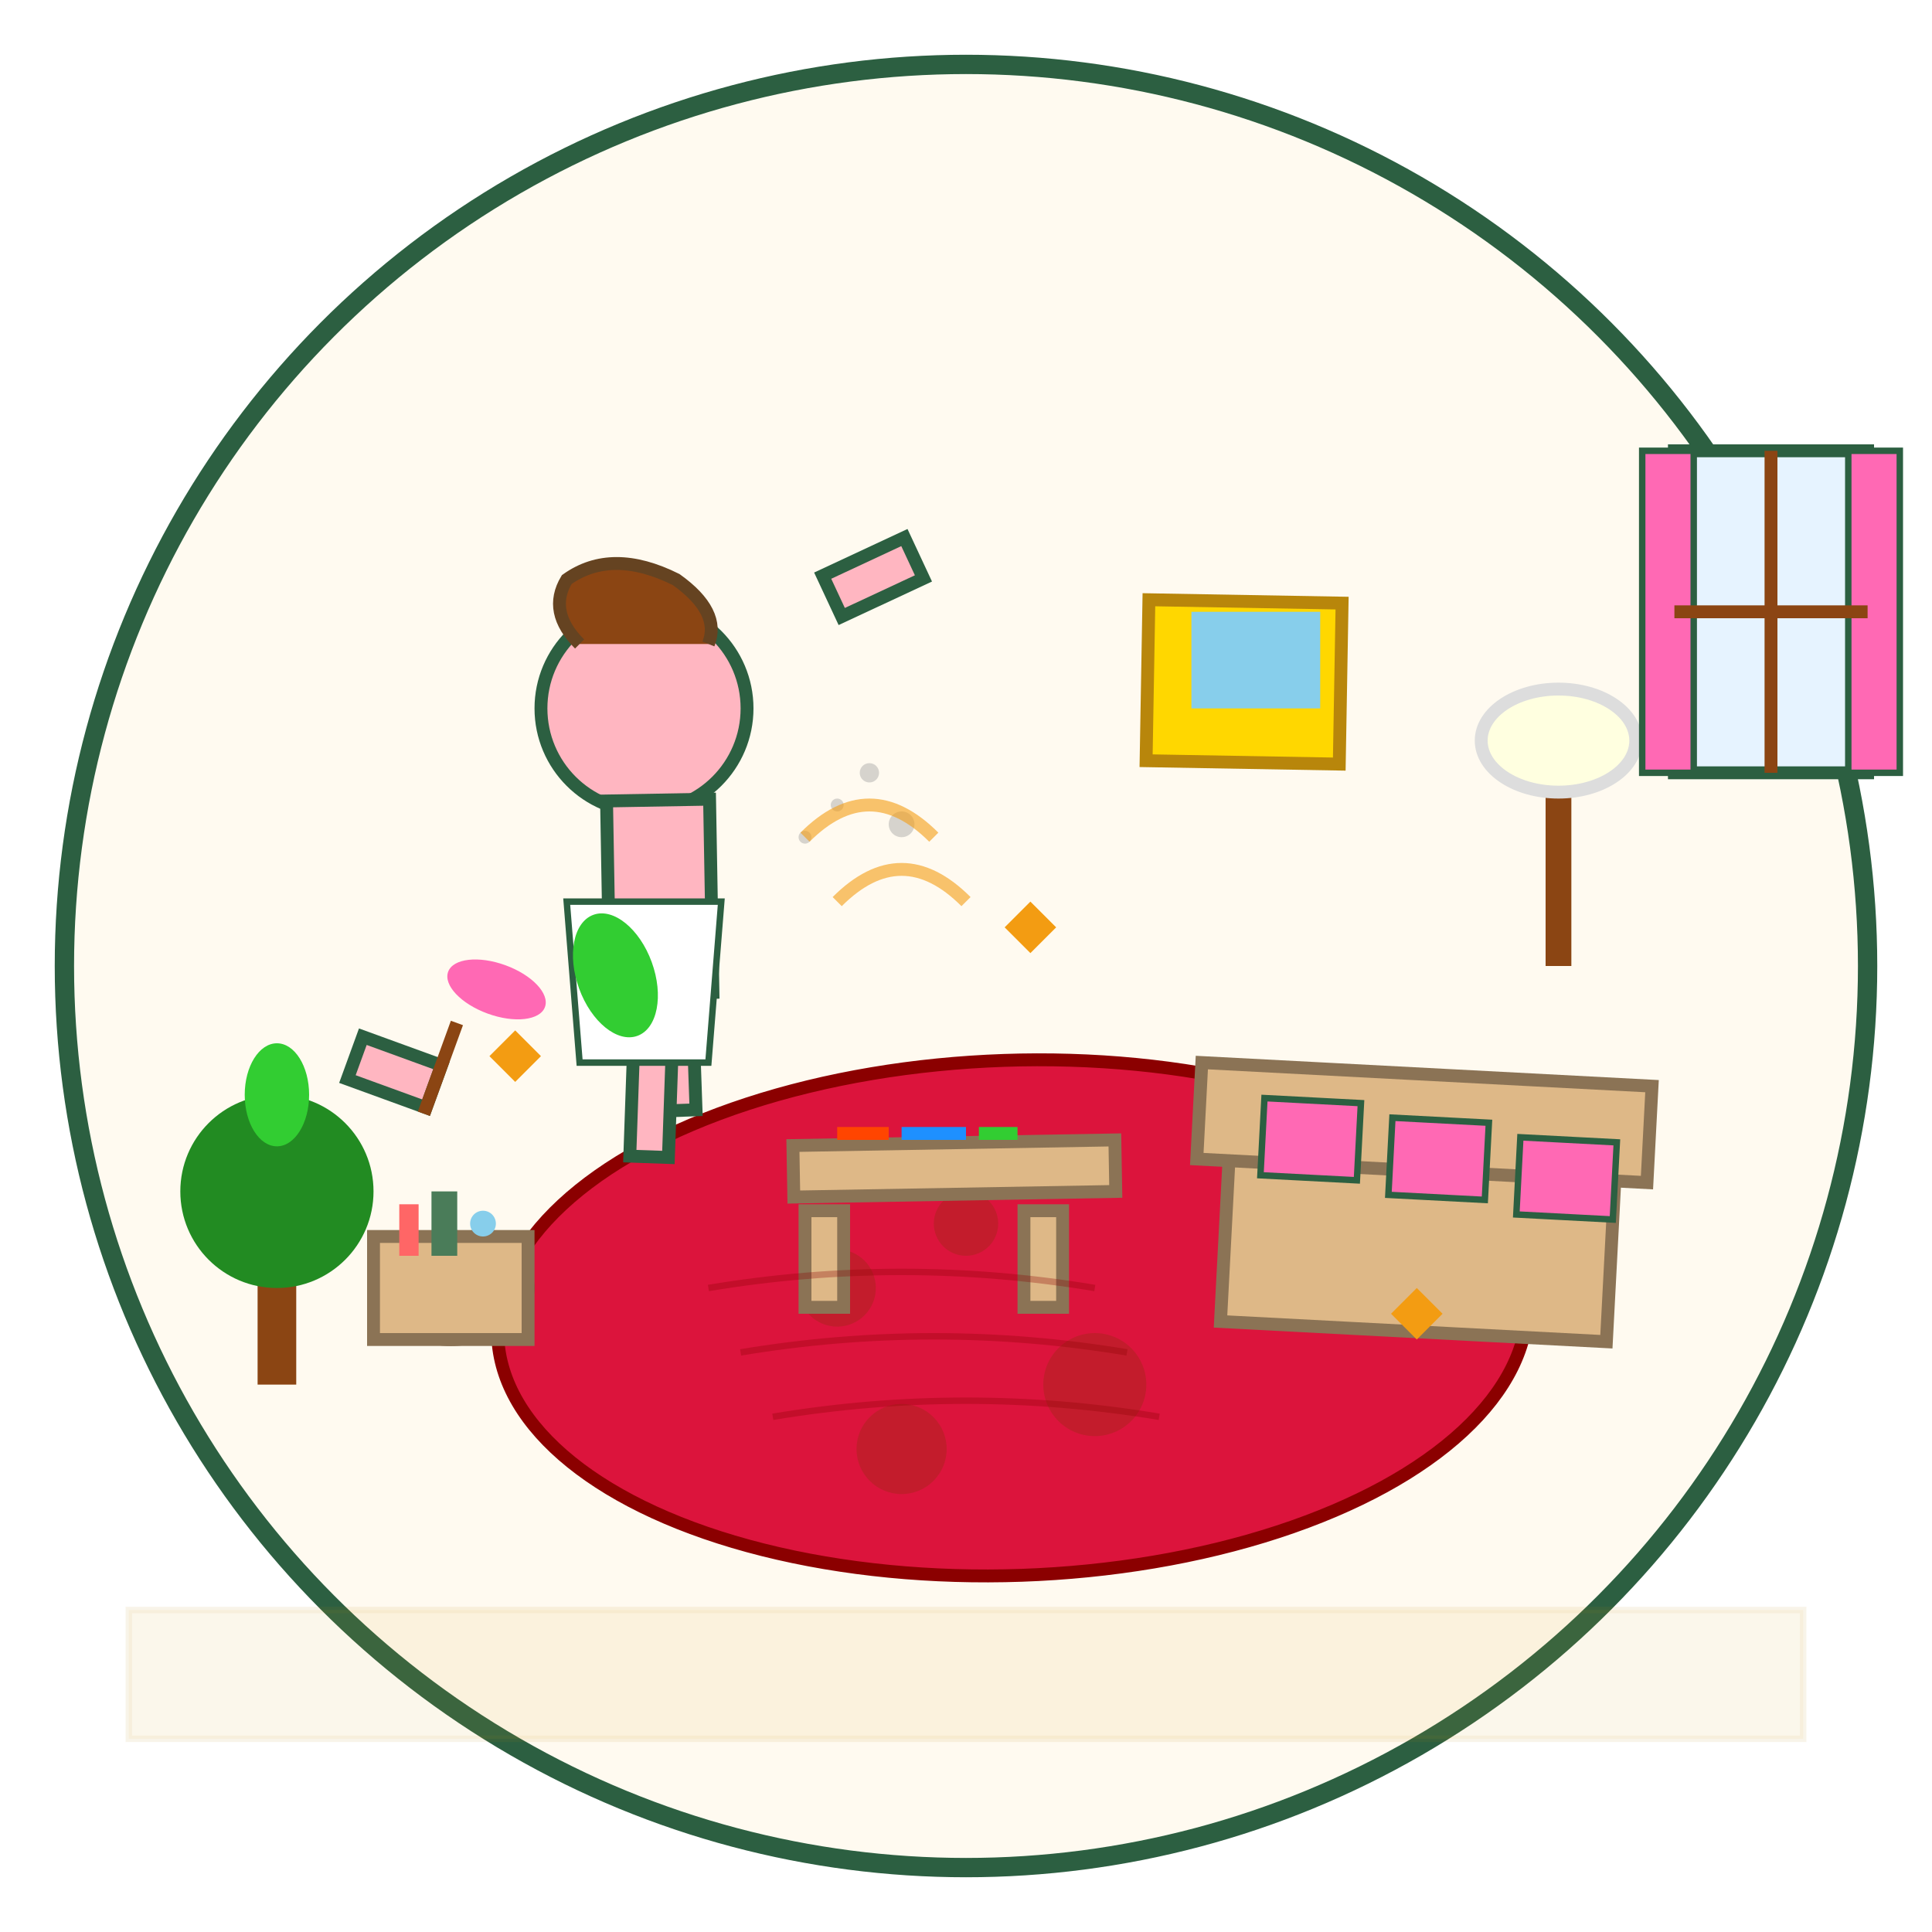 <svg xmlns="http://www.w3.org/2000/svg" viewBox="0 0 300 300" width="300" height="300">
  <defs>
    <filter id="sketchy">
      <feTurbulence baseFrequency="0.03" numOctaves="2" result="noise"/>
      <feDisplacementMap in="SourceGraphic" in2="noise" scale="1.5"/>
    </filter>
    <style>
      .home { fill: #fff8dc; stroke: #2c5f41; stroke-width: 2; }
      .person { fill: #ffb6c1; stroke: #2c5f41; stroke-width: 2; }
      .furniture { fill: #deb887; stroke: #8b7355; stroke-width: 2; }
      .fabric { fill: #ff69b4; stroke: #2c5f41; stroke-width: 1; }
      .sparkle { fill: #f39c12; }
      .plant { fill: #228b22; }
    </style>
  </defs>
  
  <!-- Background circle -->
  <circle cx="150" cy="150" r="140" fill="#fffaf0" stroke="#2c5f41" stroke-width="3" filter="url(#sketchy)"/>
  
  <!-- Living room carpet -->
  <ellipse cx="150" cy="210" rx="80" ry="40" fill="#dc143c" stroke="#8b0000" stroke-width="2" filter="url(#sketchy)" transform="rotate(-2)"/>
  
  <!-- Pattern on carpet -->
  <g fill="#b22222" opacity="0.6">
    <circle cx="130" cy="200" r="6" filter="url(#sketchy)"/>
    <circle cx="170" cy="215" r="8" filter="url(#sketchy)"/>
    <circle cx="150" cy="190" r="5" filter="url(#sketchy)"/>
    <circle cx="140" cy="225" r="7" filter="url(#sketchy)"/>
  </g>
  
  <!-- Sofa -->
  <rect x="200" y="160" width="60" height="35" class="furniture" filter="url(#sketchy)" transform="rotate(3)"/>
  <rect x="195" y="155" width="70" height="15" class="furniture" filter="url(#sketchy)" transform="rotate(3)"/>
  
  <!-- Sofa cushions -->
  <rect x="205" y="160" width="15" height="12" class="fabric" filter="url(#sketchy)" transform="rotate(3)"/>
  <rect x="225" y="162" width="15" height="12" class="fabric" filter="url(#sketchy)" transform="rotate(3)"/>
  <rect x="245" y="164" width="15" height="12" class="fabric" filter="url(#sketchy)" transform="rotate(3)"/>
  
  <!-- Coffee table -->
  <rect x="120" y="180" width="50" height="8" class="furniture" filter="url(#sketchy)" transform="rotate(-1)"/>
  <rect x="125" y="188" width="6" height="15" class="furniture" filter="url(#sketchy)"/>
  <rect x="159" y="188" width="6" height="15" class="furniture" filter="url(#sketchy)"/>
  
  <!-- Books on table -->
  <rect x="130" y="175" width="8" height="2" fill="#ff4500" filter="url(#sketchy)"/>
  <rect x="140" y="175" width="10" height="2" fill="#1e90ff" filter="url(#sketchy)"/>
  <rect x="152" y="175" width="6" height="2" fill="#32cd32" filter="url(#sketchy)"/>
  
  <!-- Person cleaning -->
  <!-- Head -->
  <circle cx="100" cy="110" r="16" class="person" filter="url(#sketchy)"/>
  
  <!-- Hair -->
  <path d="M90 100 Q85 95 88 90 Q95 85 105 90 Q112 95 110 100" 
        fill="#8b4513" stroke="#654321" stroke-width="2" filter="url(#sketchy)"/>
  
  <!-- Body -->
  <rect x="92" y="126" width="16" height="30" class="person" filter="url(#sketchy)" transform="rotate(-1)"/>
  
  <!-- Arms -->
  <rect x="78" y="135" width="14" height="7" class="person" filter="url(#sketchy)" transform="rotate(-25)"/>
  <rect x="108" y="132" width="13" height="7" class="person" filter="url(#sketchy)" transform="rotate(20)"/>
  
  <!-- Legs -->
  <rect x="96" y="156" width="6" height="20" class="person" filter="url(#sketchy)" transform="rotate(-2)"/>
  <rect x="104" y="156" width="6" height="20" class="person" filter="url(#sketchy)" transform="rotate(2)"/>
  
  <!-- Cleaning apron -->
  <path d="M88 140 L112 140 L110 165 L90 165 Z" 
        fill="white" 
        stroke="#2c5f41" 
        stroke-width="1" 
        filter="url(#sketchy)"/>
  
  <!-- Feather duster in hand -->
  <rect x="120" y="125" width="2" height="15" fill="#8b4513" filter="url(#sketchy)" transform="rotate(20)"/>
  <ellipse cx="125" cy="118" rx="8" ry="4" fill="#ff69b4" filter="url(#sketchy)" transform="rotate(20)"/>
  
  <!-- Cleaning basket -->
  <ellipse cx="70" cy="200" rx="12" ry="8" fill="#8b4513" stroke="#654321" stroke-width="2" filter="url(#sketchy)"/>
  <rect x="58" y="192" width="24" height="16" fill="#deb887" stroke="#8b7355" stroke-width="2" filter="url(#sketchy)"/>
  
  <!-- Cleaning supplies in basket -->
  <rect x="62" y="187" width="3" height="8" fill="#ff6666" filter="url(#sketchy)"/>
  <rect x="67" y="185" width="4" height="10" fill="#4a7c59" filter="url(#sketchy)"/>
  <circle cx="75" cy="190" r="2" fill="#87ceeb" filter="url(#sketchy)"/>
  
  <!-- House plant -->
  <rect x="40" y="190" width="6" height="25" fill="#8b4513" filter="url(#sketchy)"/>
  <circle cx="43" cy="185" r="15" class="plant" filter="url(#sketchy)"/>
  <ellipse cx="48" cy="178" rx="8" ry="12" fill="#32cd32" filter="url(#sketchy)" transform="rotate(25)"/>
  <ellipse cx="38" cy="175" rx="6" ry="10" fill="#32cd32" filter="url(#sketchy)" transform="rotate(-20)"/>
  <ellipse cx="43" cy="170" rx="5" ry="8" fill="#32cd32" filter="url(#sketchy)"/>
  
  <!-- Picture frame on wall -->
  <rect x="180" y="90" width="30" height="25" fill="#ffd700" stroke="#b8860b" stroke-width="2" filter="url(#sketchy)" transform="rotate(1)"/>
  <rect x="185" y="95" width="20" height="15" fill="#87ceeb" filter="url(#sketchy)"/>
  
  <!-- Lamp -->
  <rect x="240" y="120" width="4" height="30" fill="#8b4513" filter="url(#sketchy)"/>
  <ellipse cx="242" cy="115" rx="12" ry="8" fill="#ffffe0" stroke="#ddd" stroke-width="2" filter="url(#sketchy)"/>
  
  <!-- Dust particles -->
  <g fill="#999" opacity="0.4">
    <circle cx="130" cy="125" r="1" filter="url(#sketchy)"/>
    <circle cx="135" cy="120" r="1.5" filter="url(#sketchy)"/>
    <circle cx="125" cy="130" r="1" filter="url(#sketchy)"/>
    <circle cx="140" cy="128" r="2" filter="url(#sketchy)"/>
  </g>
  
  <!-- Clean sparkles -->
  <g class="sparkle">
    <path d="M160 140 L164 144 L160 148 L156 144 Z" filter="url(#sketchy)"/>
    <path d="M158 144 L162 144 M160 142 L160 146" stroke="#f39c12" stroke-width="1"/>
  </g>
  
  <g class="sparkle">
    <path d="M220 200 L224 204 L220 208 L216 204 Z" filter="url(#sketchy)"/>
    <path d="M218 204 L222 204 M220 202 L220 206" stroke="#f39c12" stroke-width="1"/>
  </g>
  
  <g class="sparkle">
    <path d="M80 160 L84 164 L80 168 L76 164 Z" filter="url(#sketchy)"/>
    <path d="M78 164 L82 164 M80 162 L80 166" stroke="#f39c12" stroke-width="1"/>
  </g>
  
  <!-- Window with curtains -->
  <rect x="260" y="70" width="30" height="50" fill="#e6f3ff" stroke="#2c5f41" stroke-width="2" filter="url(#sketchy)"/>
  <rect x="255" y="70" width="8" height="50" class="fabric" filter="url(#sketchy)"/>
  <rect x="287" y="70" width="8" height="50" class="fabric" filter="url(#sketchy)"/>
  
  <!-- Window frame -->
  <line x1="275" y1="70" x2="275" y2="120" stroke="#8b4513" stroke-width="2" filter="url(#sketchy)"/>
  <line x1="260" y1="95" x2="290" y2="95" stroke="#8b4513" stroke-width="2" filter="url(#sketchy)"/>
  
  <!-- Action lines showing dusting motion -->
  <g stroke="#f39c12" stroke-width="2" opacity="0.6">
    <path d="M125 130 Q135 120 145 130" fill="none" filter="url(#sketchy)"/>
    <path d="M130 140 Q140 130 150 140" fill="none" filter="url(#sketchy)"/>
  </g>
  
  <!-- Vacuum tracks on carpet -->
  <g stroke="#8b0000" stroke-width="1" opacity="0.3">
    <path d="M110 200 Q140 195 170 200" fill="none" filter="url(#sketchy)"/>
    <path d="M115 210 Q145 205 175 210" fill="none" filter="url(#sketchy)"/>
    <path d="M120 220 Q150 215 180 220" fill="none" filter="url(#sketchy)"/>
  </g>
  
  <!-- Floor -->
  <rect x="20" y="250" width="260" height="20" fill="#daa520" stroke="#b8860b" stroke-width="1" filter="url(#sketchy)" opacity="0.3"/>
</svg>
